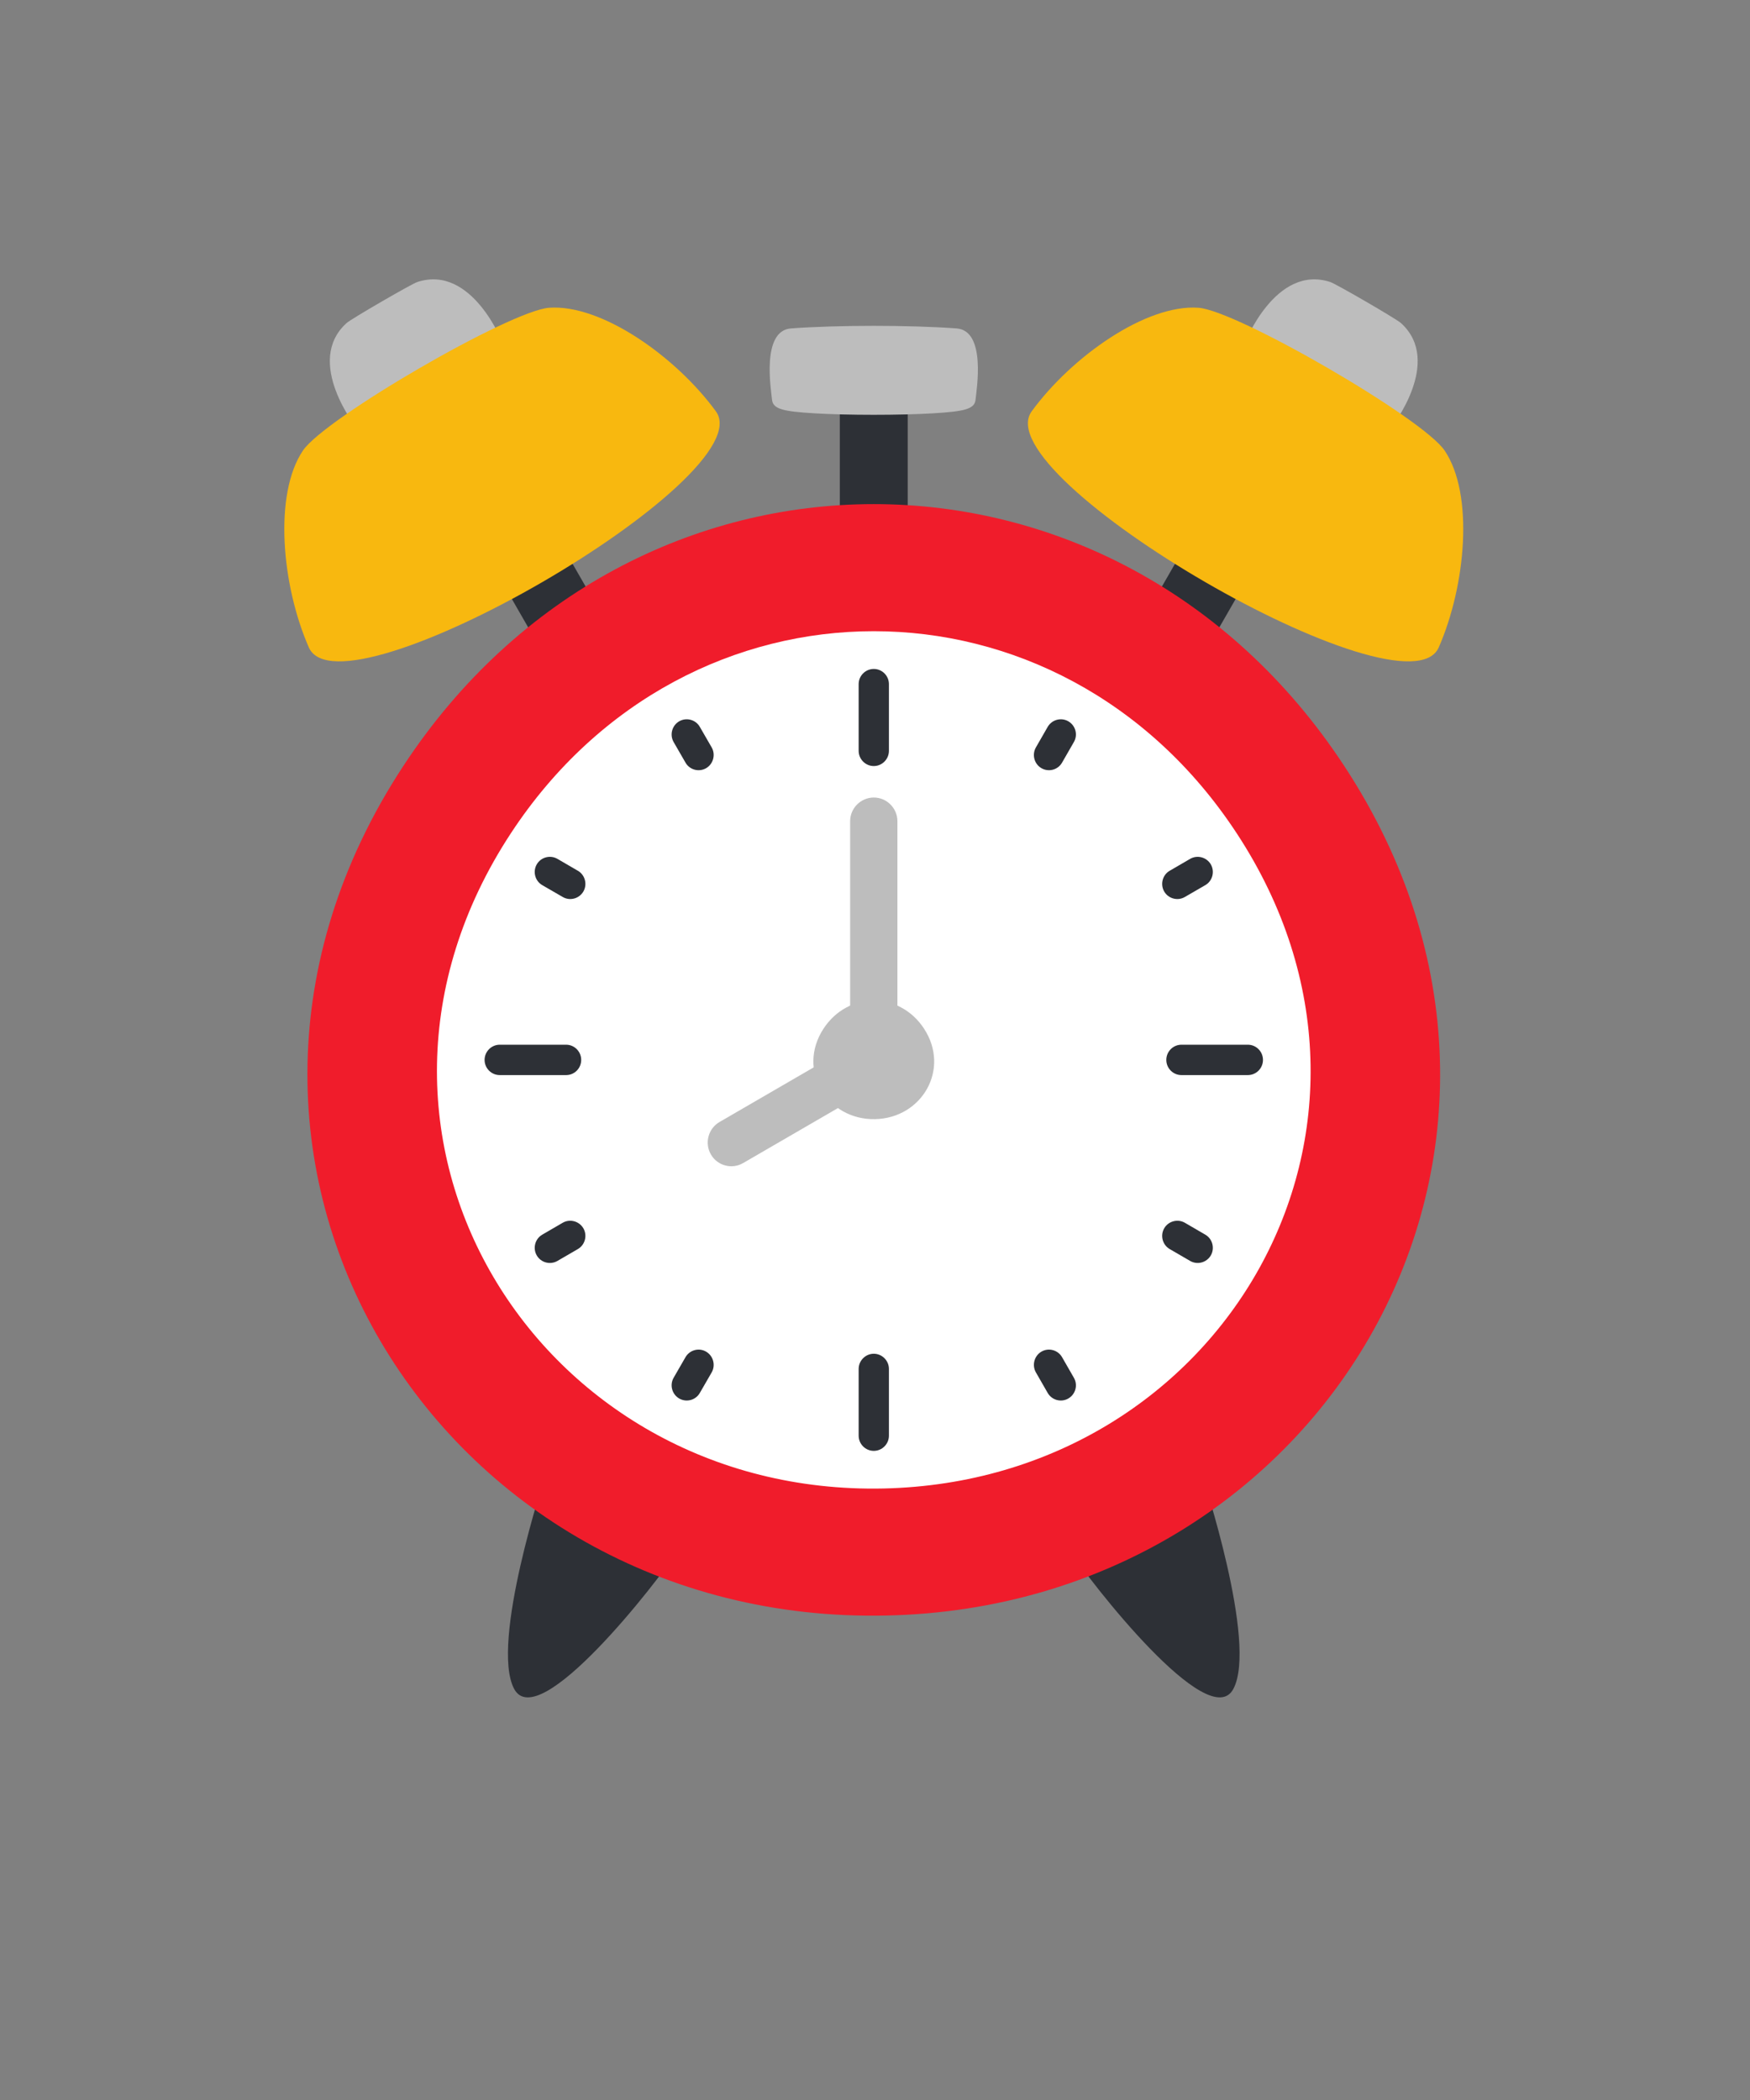 <svg xmlns="http://www.w3.org/2000/svg" xmlns:xlink="http://www.w3.org/1999/xlink" width="150" zoomAndPan="magnify" viewBox="0 0 112.5 135" height="180" preserveAspectRatio="xMidYMid meet" version="1.0"><rect x="0" y="0" width="112.5" height="135" fill="#808080" stroke="none"/><path fill="#2d3036" d="M 77.293 33.188 L 81.191 35.449 L 76.52 43.578 L 72.617 41.316 Z M 77.293 33.188" fill-opacity="1" fill-rule="nonzero"></path><path fill="#bdbdbd" d="M 80.016 22.074 C 80.016 22.074 81.988 16.973 85.516 18.129 C 85.891 18.25 89.766 20.5 90.059 20.766 C 92.82 23.258 89.406 27.523 89.406 27.523 C 84.09 27.746 82.484 26.812 80.016 22.074 Z M 80.016 22.074" fill-opacity="1" fill-rule="nonzero"></path><path fill="#f8b80f" d="M 92.867 28.961 C 94.762 31.766 94.238 37.625 92.492 41.617 C 90.395 46.414 63.238 30.664 66.324 26.441 C 68.891 22.922 73.684 19.539 77.047 19.785 C 79.539 19.969 91.465 26.883 92.867 28.961 Z M 92.867 28.961" fill-opacity="1" fill-rule="nonzero"></path><path fill="#2d3036" d="M 35.051 33.188 L 31.148 35.449 L 35.82 43.578 L 39.723 41.316 Z M 35.051 33.188" fill-opacity="1" fill-rule="nonzero"></path><path fill="#bdbdbd" d="M 32.328 22.074 C 32.328 22.074 30.355 16.973 26.828 18.129 C 26.453 18.25 22.578 20.5 22.281 20.766 C 19.523 23.258 22.934 27.523 22.934 27.523 C 28.254 27.746 29.859 26.812 32.328 22.074 Z M 32.328 22.074" fill-opacity="1" fill-rule="nonzero"></path><path fill="#f8b80f" d="M 19.477 28.961 C 17.582 31.766 18.102 37.625 19.852 41.617 C 21.949 46.414 49.105 30.664 46.02 26.441 C 43.449 22.922 38.66 19.539 35.297 19.785 C 32.801 19.969 20.879 26.883 19.477 28.961 Z M 19.477 28.961" fill-opacity="1" fill-rule="nonzero"></path><path fill="#2d3036" d="M 53.988 25.523 L 58.352 25.523 L 58.352 35.434 L 53.988 35.434 Z M 53.988 25.523" fill-opacity="1" fill-rule="nonzero"></path><path fill="#2d3036" d="M 77.297 94.895 C 77.297 94.895 80.855 105.617 79.289 108.57 C 77.727 111.523 70.043 101.66 68.762 99.66 C 67.48 97.66 77.297 94.895 77.297 94.895 Z M 35.043 94.895 C 35.043 94.895 31.488 105.617 33.051 108.57 C 34.617 111.523 42.301 101.66 43.582 99.66 C 44.863 97.66 35.043 94.895 35.043 94.895 Z M 35.043 94.895" fill-opacity="1" fill-rule="nonzero"></path><path fill="#f01c2b" d="M 86.422 49.25 C 102.465 73.695 85.223 103.223 57.012 103.855 C 28.113 104.508 9.453 74.348 25.922 49.25 C 40.656 26.793 71.688 26.793 86.422 49.25 Z M 86.422 49.25" fill-opacity="1" fill-rule="nonzero"></path><path fill="#ffffff" d="M 79.504 53.57 C 91.879 72.422 78.578 95.199 56.82 95.688 C 34.531 96.188 20.137 72.926 32.84 53.57 C 44.207 36.246 68.141 36.246 79.504 53.57 Z M 79.504 53.57" fill-opacity="1" fill-rule="nonzero"></path><path fill="#bdbdbd" d="M 61.496 21.113 C 63.418 21.258 62.773 25.066 62.715 25.688 C 62.66 26.309 61.969 26.449 60 26.57 C 57.836 26.699 54.504 26.699 52.34 26.57 C 50.371 26.449 49.684 26.309 49.629 25.688 C 49.57 25.066 48.926 21.258 50.848 21.113 C 53.844 20.891 58.5 20.891 61.496 21.113 Z M 61.496 21.113" fill-opacity="1" fill-rule="nonzero"></path><path fill="#2d3036" d="M 81.191 68.137 C 81.191 68.676 80.754 69.113 80.219 69.113 L 75.949 69.113 C 75.414 69.113 74.977 68.676 74.977 68.137 C 74.977 67.598 75.414 67.16 75.949 67.16 L 80.219 67.16 C 80.754 67.16 81.191 67.598 81.191 68.137 Z M 56.172 43.004 C 56.707 43.004 57.145 43.441 57.145 43.98 L 57.145 48.266 C 57.145 48.805 56.707 49.246 56.172 49.246 C 55.637 49.246 55.199 48.805 55.199 48.266 L 55.199 43.98 C 55.199 43.441 55.637 43.004 56.172 43.004 Z M 56.172 87.027 C 56.707 87.027 57.145 87.469 57.145 88.004 L 57.145 92.293 C 57.145 92.832 56.707 93.27 56.172 93.27 C 55.637 93.27 55.199 92.832 55.199 92.293 L 55.199 88.004 C 55.199 87.469 55.637 87.027 56.172 87.027 Z M 68.68 89.902 C 68.219 90.172 67.621 90.012 67.352 89.547 L 66.594 88.227 C 66.328 87.762 66.488 87.16 66.949 86.891 C 67.414 86.621 68.012 86.785 68.277 87.25 L 69.035 88.57 C 69.305 89.035 69.145 89.633 68.68 89.902 Z M 45.395 49.383 C 44.93 49.652 44.332 49.492 44.066 49.023 L 43.305 47.703 C 43.039 47.238 43.199 46.641 43.66 46.371 C 44.125 46.102 44.723 46.262 44.988 46.727 L 45.75 48.047 C 46.016 48.512 45.855 49.113 45.395 49.383 Z M 77.84 80.703 C 77.57 81.168 76.973 81.328 76.512 81.062 L 75.195 80.297 C 74.734 80.031 74.574 79.43 74.84 78.965 C 75.109 78.5 75.707 78.34 76.168 78.605 L 77.484 79.371 C 77.945 79.637 78.105 80.238 77.84 80.703 Z M 37.504 57.309 C 37.234 57.773 36.637 57.934 36.176 57.664 L 34.859 56.902 C 34.398 56.637 34.238 56.035 34.504 55.57 C 34.77 55.105 35.367 54.945 35.832 55.211 L 37.148 55.977 C 37.609 56.242 37.77 56.844 37.504 57.309 Z M 77.84 55.57 C 78.105 56.035 77.945 56.637 77.484 56.902 L 76.168 57.664 C 75.707 57.934 75.109 57.773 74.84 57.309 C 74.574 56.844 74.734 56.242 75.195 55.977 L 76.512 55.211 C 76.973 54.945 77.57 55.105 77.84 55.57 Z M 37.504 78.965 C 37.77 79.43 37.609 80.031 37.148 80.297 L 35.832 81.062 C 35.367 81.328 34.77 81.168 34.504 80.703 C 34.238 80.238 34.398 79.637 34.859 79.371 L 36.176 78.605 C 36.637 78.34 37.234 78.5 37.504 78.965 Z M 68.68 46.371 C 69.145 46.641 69.305 47.238 69.035 47.703 L 68.277 49.023 C 68.012 49.492 67.414 49.652 66.949 49.383 C 66.484 49.113 66.328 48.512 66.594 48.047 L 67.352 46.727 C 67.621 46.262 68.219 46.102 68.68 46.371 Z M 45.391 86.891 C 45.855 87.16 46.016 87.762 45.75 88.227 L 44.988 89.547 C 44.723 90.012 44.125 90.172 43.66 89.902 C 43.199 89.633 43.039 89.035 43.305 88.57 L 44.066 87.25 C 44.332 86.785 44.93 86.621 45.391 86.891 Z M 37.363 68.137 C 37.363 68.676 36.93 69.113 36.395 69.113 L 32.125 69.113 C 31.59 69.113 31.152 68.676 31.152 68.137 C 31.152 67.602 31.59 67.16 32.125 67.16 L 36.395 67.16 C 36.93 67.16 37.363 67.602 37.363 68.137 Z M 37.363 68.137" fill-opacity="1" fill-rule="nonzero"></path><path fill="#bdbdbd" d="M 59.398 66.121 C 61.109 68.73 59.27 71.879 56.262 71.945 C 53.18 72.016 51.188 68.797 52.945 66.121 C 54.516 63.727 57.828 63.727 59.398 66.121 Z M 59.398 66.121" fill-opacity="1" fill-rule="nonzero"></path><path fill="#bdbdbd" d="M 56.172 51.27 C 57.008 51.27 57.691 51.957 57.691 52.793 L 57.691 66.613 C 57.691 67.449 57.008 68.137 56.172 68.137 C 55.336 68.137 54.652 67.449 54.652 66.613 L 54.652 52.793 C 54.652 51.953 55.336 51.27 56.172 51.27 Z M 56.172 51.27" fill-opacity="1" fill-rule="nonzero"></path><path fill="#bdbdbd" d="M 45.699 74.211 C 45.281 73.484 45.531 72.547 46.254 72.129 L 54.098 67.578 C 54.82 67.16 55.754 67.41 56.172 68.137 C 56.59 68.863 56.34 69.801 55.617 70.219 L 47.77 74.77 C 47.047 75.191 46.113 74.938 45.699 74.211 Z M 45.699 74.211" fill-opacity="1" fill-rule="nonzero"></path></svg>